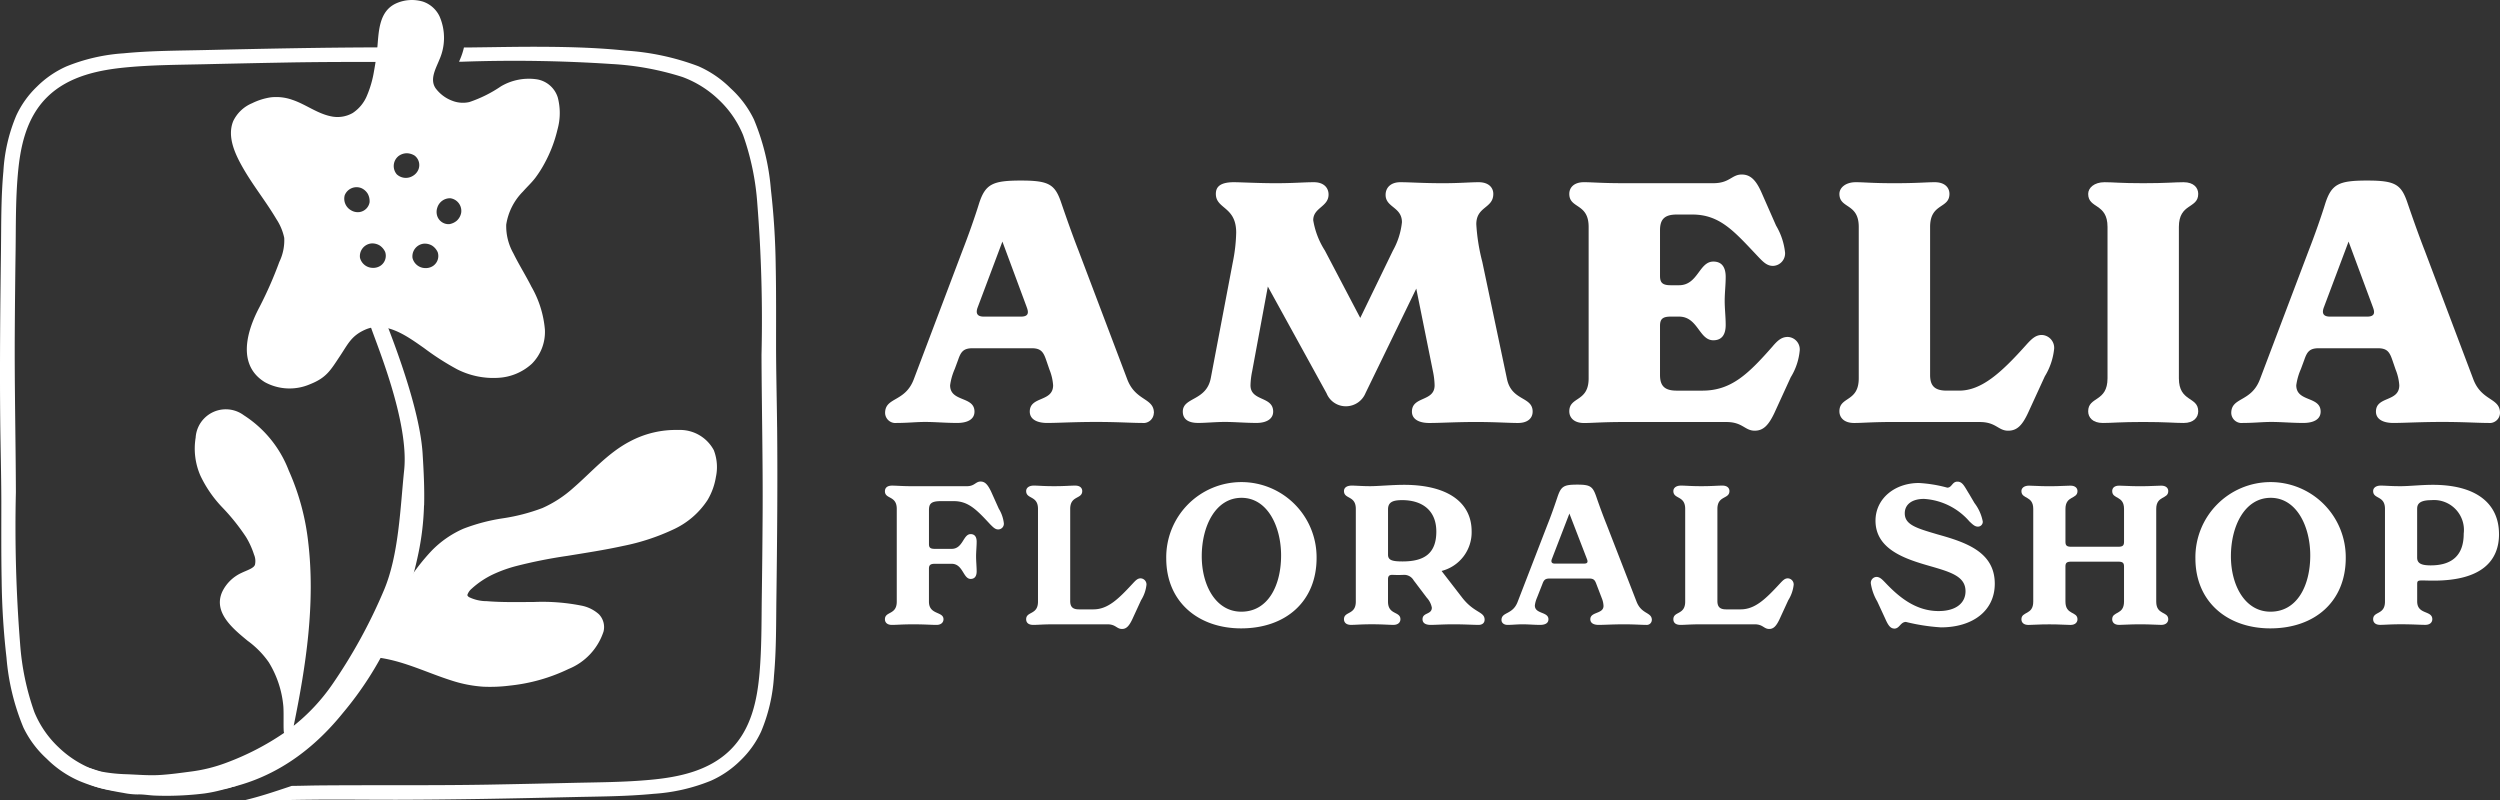 <svg id="Group_216" data-name="Group 216" xmlns="http://www.w3.org/2000/svg" xmlns:xlink="http://www.w3.org/1999/xlink" width="225.673" height="72.243" viewBox="0 0 225.673 72.243">
  <rect x="0" y="0" width="225.673" height="72.243" fill="#333333" stroke="none"/>
  <defs>
    <clipPath id="clip-path">
      <rect id="Rectangle_204" data-name="Rectangle 204" width="225.673" height="72.243" fill="#fff"/>
    </clipPath>
  </defs>
  <g id="Group_216-2" data-name="Group 216" clip-path="url(#clip-path)">
    <path id="Path_82" data-name="Path 82" d="M361.487,89.772a.933.933,0,0,1-1.054.9c-1.023,0-2.077-.09-4.154-.09s-3.372.09-4.425.09c-.963,0-1.565-.361-1.565-1.023,0-1.415,2.107-.843,2.107-2.378a4.61,4.61,0,0,0-.331-1.415l-.3-.873c-.241-.692-.452-1.054-1.294-1.054h-5.358c-.843,0-1.054.361-1.294,1.054l-.3.813a5.428,5.428,0,0,0-.421,1.475c0,1.535,2.2.963,2.2,2.378,0,.662-.572,1.023-1.566,1.023-1.023,0-1.986-.09-2.86-.09-.9,0-1.565.09-2.589.09a.932.932,0,0,1-1.054-.9c0-1.445,1.806-.963,2.589-3.04l4.395-11.619c.542-1.385,1.144-3.1,1.505-4.275.572-1.746,1.234-2.047,3.793-2.047s3.07.361,3.642,2.077c.391,1.144.993,2.86,1.535,4.245l4.4,11.619c.752,1.987,2.408,1.656,2.408,3.04M350.018,80.23l-2.2-5.93-2.228,5.93c-.15.391-.181.843.542.843h3.372c.753,0,.662-.452.512-.843" transform="translate(-257.332 -52.493)" fill="#fff"/>
    <path id="Path_83" data-name="Path 83" d="M482.26,90.136c0,.572-.421,1.023-1.324,1.023-.843,0-2.017-.09-3.793-.09-1.836,0-3.161.09-4.214.09-.963,0-1.565-.361-1.565-1.023,0-1.415,2.047-.873,2.047-2.378a6.818,6.818,0,0,0-.151-1.264l-1.505-7.465-4.576,9.422a1.916,1.916,0,0,1-1.746,1.2,1.872,1.872,0,0,1-1.776-1.174l-5.3-9.633-1.415,7.646a7.141,7.141,0,0,0-.151,1.264c0,1.475,2.047.963,2.047,2.378,0,.662-.6,1.023-1.505,1.023-.963,0-1.987-.09-2.829-.09-.873,0-1.746.09-2.438.09-.963,0-1.385-.391-1.385-1.023,0-1.325,2.137-.933,2.529-3.04L455.2,76.62a14.917,14.917,0,0,0,.3-2.649c0-2.378-1.836-2.107-1.836-3.492,0-.542.271-1.054,1.625-1.054.572,0,2.228.09,3.763.09,1.686,0,2.529-.09,3.462-.09.873,0,1.324.482,1.324,1.114,0,1.114-1.384,1.174-1.384,2.318a7.245,7.245,0,0,0,1.054,2.739l3.191,6.081,2.95-6.081a6.654,6.654,0,0,0,.813-2.559c0-1.385-1.475-1.324-1.475-2.468,0-.692.512-1.144,1.324-1.144.933,0,1.957.09,3.883.09,1.475,0,2.408-.09,3.191-.09.933,0,1.324.512,1.324,1.054,0,1.325-1.535,1.114-1.535,2.739a17.562,17.562,0,0,0,.542,3.4l2.227,10.566c.421,2.017,2.318,1.565,2.318,2.95" transform="translate(-343.91 -52.977)" fill="#fff"/>
    <path id="Path_84" data-name="Path 84" d="M618.741,82.367a5.578,5.578,0,0,1-.813,2.438l-1.475,3.221c-.542,1.144-1.024,1.6-1.776,1.6-.9,0-1.084-.783-2.559-.783h-9.211c-2.077,0-2.83.09-3.643.09-.933,0-1.325-.512-1.325-1.054,0-1.354,1.746-.813,1.746-2.98V71.229c0-2.167-1.746-1.625-1.746-2.98,0-.542.391-1.054,1.325-1.054.783,0,1.535.09,3.643.09h8.037c1.475,0,1.655-.783,2.559-.783.753,0,1.264.451,1.776,1.6l1.325,3.01a6.009,6.009,0,0,1,.813,2.438,1.13,1.13,0,0,1-1.084,1.2c-.542,0-.873-.331-1.385-.873-2.107-2.227-3.4-3.763-5.9-3.763h-1.415c-1.114,0-1.505.452-1.505,1.415v4.124c0,.6.211.843.963.843h.752c1.716,0,1.807-2.137,3.1-2.137.692,0,1.114.421,1.114,1.385,0,.723-.09,1.445-.09,2.167s.09,1.445.09,2.168c0,.963-.421,1.385-1.114,1.385-1.294,0-1.385-2.137-3.1-2.137h-.752c-.752,0-.963.241-.963.843v4.425c0,.963.392,1.415,1.505,1.415h2.318c2.589,0,4.124-1.475,6.322-3.974.481-.572.843-.873,1.385-.873a1.13,1.13,0,0,1,1.084,1.2" transform="translate(-456.28 -50.748)" fill="#fff"/>
    <path id="Path_85" data-name="Path 85" d="M713.528,91.07h-7.706c-2.077,0-2.83.09-3.642.09-.933,0-1.325-.512-1.325-1.054,0-1.354,1.746-.813,1.746-2.98V73.46c0-2.168-1.746-1.625-1.746-2.98,0-.542.542-1.054,1.475-1.054.813,0,1.415.09,3.492.09s2.83-.09,3.642-.09c.933,0,1.324.512,1.324,1.054,0,1.355-1.746.813-1.746,2.98V86.825c0,.963.391,1.415,1.505,1.415h1.114c2.017,0,3.793-1.6,6.05-4.124.512-.572.873-.9,1.415-.9a1.162,1.162,0,0,1,1.114,1.234,5.9,5.9,0,0,1-.843,2.5l-1.505,3.281c-.542,1.174-1.023,1.626-1.806,1.626-.9,0-1.084-.783-2.559-.783" transform="translate(-534.813 -52.978)" fill="#fff"/>
    <path id="Path_86" data-name="Path 86" d="M795.638,90.105c0-1.354,1.746-.813,1.746-2.98V73.459c0-2.167-1.746-1.625-1.746-2.98,0-.542.542-1.054,1.475-1.054.813,0,1.415.09,3.492.09s2.83-.09,3.642-.09c.933,0,1.325.512,1.325,1.054,0,1.355-1.746.813-1.746,2.98V87.125c0,2.167,1.746,1.625,1.746,2.98,0,.542-.391,1.054-1.325,1.054-.813,0-1.565-.09-3.642-.09s-2.83.09-3.642.09c-.933,0-1.325-.512-1.325-1.054" transform="translate(-607.14 -52.977)" fill="#fff"/>
    <path id="Path_87" data-name="Path 87" d="M874.408,89.772a.932.932,0,0,1-1.054.9c-1.023,0-2.077-.09-4.154-.09s-3.371.09-4.425.09c-.963,0-1.565-.361-1.565-1.023,0-1.415,2.107-.843,2.107-2.378a4.607,4.607,0,0,0-.331-1.415l-.3-.873c-.241-.692-.452-1.054-1.295-1.054h-5.358c-.843,0-1.054.361-1.294,1.054l-.3.813a5.429,5.429,0,0,0-.422,1.475c0,1.535,2.2.963,2.2,2.378,0,.662-.572,1.023-1.566,1.023-1.023,0-1.986-.09-2.859-.09-.9,0-1.565.09-2.589.09a.932.932,0,0,1-1.054-.9c0-1.445,1.806-.963,2.589-3.04l4.4-11.619c.542-1.385,1.144-3.1,1.505-4.275.572-1.746,1.234-2.047,3.793-2.047s3.07.361,3.642,2.077c.391,1.144.993,2.86,1.535,4.245L872,86.732c.752,1.987,2.408,1.656,2.408,3.04M862.939,80.23l-2.2-5.93-2.228,5.93c-.151.391-.181.843.542.843h3.372c.753,0,.662-.452.512-.843" transform="translate(-648.735 -52.493)" fill="#fff"/>
    <path id="Path_88" data-name="Path 88" d="M347.913,187.237a.512.512,0,0,1-.508.56c-.262,0-.438-.175-.718-.455-1.208-1.3-1.961-2.1-3.292-2.1H342.24c-.911,0-1.086.245-1.086.823v3.047c0,.315.105.438.525.438H343.2c1.033,0,1.033-1.331,1.716-1.331.333,0,.543.21.543.683,0,.421-.052.893-.052,1.331s.052.946.052,1.348c0,.473-.21.683-.543.683-.683,0-.683-1.366-1.716-1.366h-1.523c-.42,0-.525.14-.525.455v2.96c0,1.226,1.313.858,1.313,1.593,0,.262-.193.508-.63.508-.49,0-1.051-.052-2.1-.052-1,0-1.488.052-1.926.052-.455,0-.63-.245-.63-.508,0-.736,1.068-.368,1.068-1.593v-8.37c0-1.226-1.068-.858-1.068-1.593,0-.28.175-.508.648-.508.385,0,.911.053,1.874.053h4.868c.718,0,.788-.421,1.243-.421.385,0,.631.245.946.893l.7,1.558a3.193,3.193,0,0,1,.455,1.313" transform="translate(-257.297 -140.005)" fill="#fff"/>
    <path id="Path_89" data-name="Path 89" d="M398.328,197.545h-4.815c-.963,0-1.489.053-1.874.053-.473,0-.648-.228-.648-.508,0-.735,1.068-.368,1.068-1.593v-8.371c0-1.226-1.068-.858-1.068-1.611,0-.263.228-.491.683-.491.438,0,.858.053,1.839.053s1.453-.053,1.909-.053c.438,0,.631.228.631.491,0,.753-1.086.385-1.086,1.611v8.318c0,.525.228.753.788.753h1.3c1.3,0,2.241-.911,3.537-2.312.28-.3.455-.49.735-.49a.552.552,0,0,1,.525.578,3.286,3.286,0,0,1-.49,1.4l-.806,1.751c-.28.578-.525.841-.911.841-.49,0-.56-.42-1.313-.42" transform="translate(-298.36 -141.189)" fill="#fff"/>
    <path id="Path_90" data-name="Path 90" d="M444.362,190.576a6.786,6.786,0,1,1,13.571-.035c0,3.923-2.784,6.356-6.812,6.356-3.817,0-6.759-2.346-6.759-6.322m10.367-.263c0-2.609-1.226-5.2-3.572-5.2s-3.59,2.557-3.59,5.271c0,2.644,1.278,5.008,3.572,5.008,2.417,0,3.59-2.364,3.59-5.078" transform="translate(-339.086 -140.174)" fill="#fff"/>
    <path id="Path_91" data-name="Path 91" d="M524.768,196.917c0,.263-.193.455-.543.455-.455,0-1.331-.053-2.259-.053-.876,0-1.593.053-2.066.053s-.735-.175-.735-.508c0-.63.841-.4.841-1.05a1.815,1.815,0,0,0-.455-.893l-1.191-1.576a.979.979,0,0,0-.858-.49c-.35.018-.718.018-1.068,0-.28,0-.385.122-.385.4v2.014c0,1.226,1.121.858,1.121,1.593,0,.263-.193.508-.63.508-.455,0-.963-.053-1.944-.053s-1.453.053-1.891.053c-.455,0-.63-.245-.63-.508,0-.735,1.068-.368,1.068-1.593V186.9c0-1.226-1.068-.858-1.068-1.611,0-.245.175-.491.718-.491.3,0,.963.053,1.646.053.718,0,2.014-.122,3.047-.122,4.1,0,6.112,1.7,6.112,4.185a3.6,3.6,0,0,1-2.714,3.59l1.838,2.381c1.121,1.453,2.049,1.261,2.049,2.031m-4.36-7.968c0-1.944-1.313-2.837-3.082-2.837-.841,0-1.278.175-1.278.841v4.08c0,.49.35.613,1.313.613,1.891,0,3.047-.665,3.047-2.7" transform="translate(-390.755 -140.964)" fill="#fff"/>
    <path id="Path_92" data-name="Path 92" d="M585.664,196.878a.454.454,0,0,1-.508.438c-.473,0-1.033-.052-2.014-.052s-1.734.052-2.276.052c-.473,0-.753-.175-.753-.508,0-.7,1.191-.455,1.191-1.208a2.053,2.053,0,0,0-.158-.7l-.49-1.278c-.122-.333-.228-.49-.63-.49h-3.607c-.4,0-.508.158-.63.49l-.49,1.243a2.5,2.5,0,0,0-.193.7c0,.788,1.226.543,1.226,1.243,0,.333-.263.508-.753.508-.525,0-1.051-.052-1.576-.052s-.911.052-1.366.052c-.333,0-.543-.192-.543-.438,0-.753,1-.455,1.453-1.629l2.7-6.987c.333-.823.665-1.786.893-2.469.333-1,.578-1.138,1.8-1.138,1.208,0,1.4.175,1.734,1.156.228.666.578,1.629.91,2.452l2.7,6.952c.455,1.173,1.383.928,1.383,1.664m-5.849-5.481-1.594-4.133-1.593,4.133c-.07.192-.035.385.263.385h2.662c.35,0,.333-.193.262-.385" transform="translate(-436.556 -140.908)" fill="#fff"/>
    <path id="Path_93" data-name="Path 93" d="M644.921,197.545h-4.815c-.963,0-1.489.053-1.874.053-.473,0-.648-.228-.648-.508,0-.735,1.068-.368,1.068-1.593v-8.371c0-1.226-1.068-.858-1.068-1.611,0-.263.228-.491.683-.491.438,0,.858.053,1.839.053s1.453-.053,1.909-.053c.438,0,.631.228.631.491,0,.753-1.086.385-1.086,1.611v8.318c0,.525.228.753.788.753h1.3c1.3,0,2.241-.911,3.537-2.312.28-.3.455-.49.735-.49a.551.551,0,0,1,.525.578,3.287,3.287,0,0,1-.49,1.4l-.805,1.751c-.28.578-.525.841-.911.841-.49,0-.56-.42-1.313-.42" transform="translate(-486.531 -141.189)" fill="#fff"/>
    <path id="Path_94" data-name="Path 94" d="M714.164,195.979l-.753-1.629a4.549,4.549,0,0,1-.578-1.611.534.534,0,0,1,.508-.6c.315,0,.543.263.753.473,1.173,1.243,2.714,2.609,4.851,2.609,1.611,0,2.434-.753,2.434-1.786,0-1.348-1.331-1.734-3.275-2.294-2.207-.631-4.851-1.506-4.851-4.08,0-1.961,1.7-3.4,3.922-3.4a12.223,12.223,0,0,1,2.557.42c.421,0,.438-.543.911-.543s.63.42,1.068,1.121l.473.805a3.967,3.967,0,0,1,.753,1.681.438.438,0,0,1-.438.455c-.28,0-.473-.193-.77-.473a5.9,5.9,0,0,0-4.1-2.031c-1.068,0-1.734.49-1.734,1.3,0,1.051,1.086,1.349,2.977,1.909,2.574.718,5.148,1.593,5.148,4.448,0,2.452-2,3.94-4.868,3.94a17.759,17.759,0,0,1-3.152-.49c-.49,0-.578.6-1.033.6-.385,0-.578-.333-.805-.823" transform="translate(-543.953 -140.061)" fill="#fff"/>
    <path id="Path_95" data-name="Path 95" d="M783.45,197.089c0,.262-.193.508-.63.508s-.928-.053-1.909-.053-1.453.053-1.891.053c-.455,0-.63-.245-.63-.508,0-.735,1.068-.368,1.068-1.593v-3.169c0-.315-.105-.438-.525-.438h-4.238c-.42,0-.525.122-.525.438V195.5c0,1.226,1.086.858,1.086,1.593,0,.262-.193.508-.63.508-.455,0-.928-.053-1.909-.053s-1.453.053-1.891.053c-.455,0-.63-.245-.63-.508,0-.735,1.068-.368,1.068-1.593v-8.37c0-1.226-1.068-.858-1.068-1.611,0-.263.228-.491.683-.491.438,0,.858.053,1.839.053s1.453-.053,1.909-.053c.438,0,.63.228.63.491,0,.753-1.086.385-1.086,1.611v2.96c0,.333.105.455.525.455h4.238c.42,0,.525-.122.525-.455v-2.96c0-1.226-1.068-.858-1.068-1.611,0-.263.175-.491.63-.491.438,0,.911.053,1.891.053s1.471-.053,1.909-.053.63.228.63.491c0,.753-1.086.385-1.086,1.611v8.37c0,1.226,1.086.858,1.086,1.593" transform="translate(-587.724 -141.189)" fill="#fff"/>
    <path id="Path_96" data-name="Path 96" d="M836.5,190.576a6.786,6.786,0,1,1,13.571-.035c0,3.923-2.784,6.356-6.812,6.356-3.817,0-6.759-2.346-6.759-6.322m10.367-.263c0-2.609-1.226-5.2-3.572-5.2s-3.59,2.557-3.59,5.271c0,2.644,1.278,5.008,3.572,5.008,2.417,0,3.59-2.364,3.59-5.078" transform="translate(-638.322 -140.174)" fill="#fff"/>
    <path id="Path_97" data-name="Path 97" d="M915.574,189.177c0,2.347-1.489,4.2-5.9,4.2-1.348,0-1.488-.122-1.488.315v1.558c0,1.226,1.366.788,1.366,1.611,0,.262-.193.508-.63.508-.49,0-1.121-.052-2.189-.052-.981,0-1.454.052-1.891.052-.455,0-.631-.245-.631-.508,0-.736,1.068-.368,1.068-1.593V186.9c0-1.226-1.068-.858-1.068-1.611,0-.263.228-.49.683-.49.438,0,.858.053,1.8.053.77,0,1.874-.123,2.907-.123,3.958,0,5.971,1.716,5.971,4.448m-3.187-.035a2.7,2.7,0,0,0-2.924-3.029c-1.278,0-1.278.525-1.278.841V191.3c0,.543.42.7,1.226.7,2.049,0,2.977-1.033,2.977-2.854" transform="translate(-689.989 -140.964)" fill="#fff"/>
    <path id="Path_98" data-name="Path 98" d="M70.149,52.155c-.025-2.455-.091-4.9-.094-7.364,0-2.38.016-4.766-.031-7.134a68.077,68.077,0,0,0-.437-6.956,20.672,20.672,0,0,0-1.53-6.315,9.2,9.2,0,0,0-2.1-2.81,9.523,9.523,0,0,0-2.924-2A22.579,22.579,0,0,0,56.5,18.171c-2.355-.248-4.763-.326-7.185-.344-2.446-.018-4.239.029-6.695.056-.247,0-.493,0-.74,0a5.942,5.942,0,0,1-.274.888c-.051.127-.107.261-.167.4l.328,0a132.961,132.961,0,0,1,13.425.207A25.628,25.628,0,0,1,61.6,20.55a9.44,9.44,0,0,1,3.3,2.072,9.112,9.112,0,0,1,2.177,3.169,23.391,23.391,0,0,1,1.285,6.193,132.488,132.488,0,0,1,.379,13.648c.018,4.837.131,9.647.1,14.5q-.023,3.72-.076,7.444c-.029,2.239-.007,4.476-.2,6.75-.207,2.391-.714,5.091-2.671,7s-4.732,2.442-7.2,2.669c-2.344.218-4.654.221-6.967.274q-3.84.09-7.68.161c-5.006.085-9.973.029-14.968.069-1.289.011-1.465.031-2.759.045-.067.027-.136.049-.2.071-1.336.446-2.68.9-4.068,1.227,2.422.018,3.744-.029,6.177-.054,2.54-.027,5.067.011,7.6.007,5.281-.011,10.584-.12,15.891-.243,2.417-.056,4.833-.056,7.283-.294a16.516,16.516,0,0,0,5.171-1.182,8.913,8.913,0,0,0,2.672-1.833,8.664,8.664,0,0,0,1.862-2.609,15.239,15.239,0,0,0,1.159-5.022c.216-2.377.187-4.717.219-7.058.065-5.142.116-10.281.065-15.4M14.979,84.29a25.415,25.415,0,0,1-6.407-1.173c-.042-.016-.085-.031-.127-.049a9.415,9.415,0,0,1-3.169-2.023A9.117,9.117,0,0,1,3.1,77.876a23.4,23.4,0,0,1-1.287-6.191,133.758,133.758,0,0,1-.379-13.65c-.016-4.837-.131-9.647-.1-14.5q.023-3.72.076-7.444c.027-2.239,0-4.476.2-6.748.209-2.393.716-5.091,2.671-7s4.734-2.44,7.2-2.669c2.344-.216,4.652-.221,6.964-.274q3.843-.09,7.682-.16c3.013-.051,6.015-.051,9.014-.051.072-.435.132-.872.174-1.311h-.972c-5.281.009-10.586.121-15.891.243-2.417.056-4.832.054-7.286.292A16.569,16.569,0,0,0,6,19.594a8.883,8.883,0,0,0-2.671,1.833,8.615,8.615,0,0,0-1.862,2.609,15.143,15.143,0,0,0-1.16,5.022c-.218,2.377-.19,4.716-.218,7.058C.023,41.259-.031,46.4.02,51.512c.025,2.458.094,4.9.1,7.366,0,2.38-.016,4.763.029,7.132a68.079,68.079,0,0,0,.437,6.956,20.8,20.8,0,0,0,1.53,6.316,9.2,9.2,0,0,0,2.1,2.81,9.52,9.52,0,0,0,2.926,2,14.589,14.589,0,0,0,2.613.821c.464.1.932.19,1.4.266a6.494,6.494,0,0,0,1.279.136c.488-.019,1,.078,1.493.1s1.006.026,1.509.019a27.9,27.9,0,0,0,3.009-.206,12.676,12.676,0,0,0,1.515-.306q.394-.1.788-.2a3.632,3.632,0,0,1,.787-.208c-2.214-.011-4.385-.024-6.548-.218" transform="translate(0 -13.601)" fill="#fff"/>
    <path id="Path_99" data-name="Path 99" d="M61.361,126.237c.04-1.557-.039-3.117-.136-4.673-.293-4.7-3.417-12.11-3.976-13.581-.386-1.017-1.041-2.2-2.242-2.332a2.167,2.167,0,0,0-.769.065.278.278,0,0,0-.12.462,9.919,9.919,0,0,1,2.428,3.94c.5,1.514,3.468,8.548,3.014,12.923-.36,3.473-.478,7.658-1.828,10.854a47.458,47.458,0,0,1-4.677,8.523,17.35,17.35,0,0,1-3.467,3.709c1.115-5.44,1.966-11.044,1.308-16.594a21.693,21.693,0,0,0-1.755-6.447,10.273,10.273,0,0,0-4.055-4.988,2.728,2.728,0,0,0-4.349,2.023,6.1,6.1,0,0,0,.433,3.437,10.847,10.847,0,0,0,1.953,2.837,18.785,18.785,0,0,1,2.165,2.7,7.42,7.42,0,0,1,.719,1.583,1.478,1.478,0,0,1,.081.925.541.541,0,0,1-.136.185,1.429,1.429,0,0,1-.287.184c-.258.133-.533.232-.794.359a3.583,3.583,0,0,0-1.733,1.7c-.849,1.88,1.006,3.363,2.289,4.424A8.175,8.175,0,0,1,47.34,140.4a9.122,9.122,0,0,1,1.313,3.967c.057.7-.026,2.351.074,2.4a24.165,24.165,0,0,1-5.277,2.72,14.093,14.093,0,0,1-3.151.775c-.937.123-1.86.254-2.8.31-1.018.061-2.047-.037-3.067-.072a14.4,14.4,0,0,1-2.1-.215c-.346-.063-.713-.208-1.05-.305a3.8,3.8,0,0,0-.752-.151c-.241-.023-2.442,2.929,10.17,2.314,5.866-.286,10.2-3.28,13.36-7.208a30.47,30.47,0,0,0,4.211-6.576,36.222,36.222,0,0,0,2.581-7.827,24.392,24.392,0,0,0,.5-4.3" transform="translate(-23.076 -80.613)" fill="#fff"/>
    <path id="Path_100" data-name="Path 100" d="M174.241,165.657a3.463,3.463,0,0,0-3.227-1.851,8.789,8.789,0,0,0-4.358,1.033c-1.98,1.031-3.443,2.753-5.108,4.194a10.626,10.626,0,0,1-2.8,1.823,17.17,17.17,0,0,1-3.537.92,16.953,16.953,0,0,0-3.583.941,9.058,9.058,0,0,0-2.882,2,18.958,18.958,0,0,0-3.634,5.589c-.433.954-.816,1.93-1.165,2.917a.223.223,0,0,0,.128.3.5.5,0,0,0-.077.067.648.648,0,0,0-.088.6.265.265,0,0,0,.2.187c2.242.335,4.259,1.351,6.4,2.032a11.711,11.711,0,0,0,2.887.571,14.012,14.012,0,0,0,2.427-.1,16,16,0,0,0,5.295-1.5A5.488,5.488,0,0,0,164.273,182a1.67,1.67,0,0,0-.415-1.556,3.293,3.293,0,0,0-1.589-.783,18.183,18.183,0,0,0-4.33-.325c-1.4,0-2.806.04-4.2-.076a3.667,3.667,0,0,1-1.611-.366.544.544,0,0,1-.118-.108.169.169,0,0,1-.028-.091,1.224,1.224,0,0,1,.377-.551,7.864,7.864,0,0,1,2.154-1.4,12.218,12.218,0,0,1,1.846-.646,43.783,43.783,0,0,1,4.627-.924c1.689-.275,3.383-.534,5.055-.9a19.684,19.684,0,0,0,4.533-1.488,7.338,7.338,0,0,0,3.083-2.648,5.907,5.907,0,0,0,.759-2.089,4.233,4.233,0,0,0-.175-2.381" transform="translate(-109.792 -124.993)" fill="#fff"/>
    <path id="Path_101" data-name="Path 101" d="M115.091,25.81c-.507-.991-1.1-1.936-1.592-2.936a5.005,5.005,0,0,1-.648-2.6,5.4,5.4,0,0,1,1.506-2.978c.37-.422.785-.8,1.125-1.248a10.206,10.206,0,0,0,.807-1.265,12.136,12.136,0,0,0,1.189-3.091,5.52,5.52,0,0,0,.02-2.912,2.377,2.377,0,0,0-1.869-1.617,4.954,4.954,0,0,0-3.253.63,11.637,11.637,0,0,1-2.856,1.42,2.634,2.634,0,0,1-1.554-.123,3.3,3.3,0,0,1-1.5-1.137c-.539-.814.038-1.776.348-2.561a4.851,4.851,0,0,0,.015-3.92A2.567,2.567,0,0,0,105.334.146,3.489,3.489,0,0,0,102.9.311c-1.515.7-1.553,2.454-1.677,3.9-.064.745-.174,1.488-.31,2.223a9.521,9.521,0,0,1-.615,2.154A3.452,3.452,0,0,1,98.992,10.2a2.757,2.757,0,0,1-1.955.3c-1.244-.248-2.284-1.081-3.475-1.482a4.339,4.339,0,0,0-1.986-.228,5.706,5.706,0,0,0-1.669.53,3.283,3.283,0,0,0-1.7,1.612c-.6,1.462.236,3.117.963,4.368.9,1.543,2.022,2.937,2.929,4.473a4.9,4.9,0,0,1,.713,1.7,4.458,4.458,0,0,1-.442,2.166,35.373,35.373,0,0,1-1.778,4.053c-.543,1.032-2.549,4.952.47,6.807a4.65,4.65,0,0,0,4.067.189c1.5-.59,1.856-1.259,2.718-2.553.718-1.077,1.015-1.809,2.241-2.362,1.9-.859,3.849.6,5.344,1.646a23.671,23.671,0,0,0,2.987,1.917,7.216,7.216,0,0,0,3.749.767,4.863,4.863,0,0,0,3-1.271,4.079,4.079,0,0,0,1.174-3.078,9.373,9.373,0,0,0-1.254-3.94M99.611,19.143a1.185,1.185,0,0,1-.779-.167,1.2,1.2,0,0,1-.563-1.344,1.151,1.151,0,0,1,1.5-.652,1.282,1.282,0,0,1,.587.521,1.388,1.388,0,0,1,.16.76,1.082,1.082,0,0,1-.907.882m3.5-5.04a1.28,1.28,0,0,1,.737-.269,1.385,1.385,0,0,1,.745.219,1.081,1.081,0,0,1,.346,1.217,1.184,1.184,0,0,1-.516.607,1.2,1.2,0,0,1-1.45-.141,1.152,1.152,0,0,1,.139-1.632m-1.561,9.851a1.184,1.184,0,0,1-.765.224,1.2,1.2,0,0,1-1.135-.913,1.152,1.152,0,0,1,1.011-1.289,1.28,1.28,0,0,1,.764.179,1.39,1.39,0,0,1,.5.591,1.082,1.082,0,0,1-.378,1.208m4.744.02a1.183,1.183,0,0,1-.765.224,1.2,1.2,0,0,1-1.135-.913,1.152,1.152,0,0,1,1.011-1.289,1.281,1.281,0,0,1,.764.179,1.386,1.386,0,0,1,.5.591,1.082,1.082,0,0,1-.378,1.208m2.12-4.07a1.387,1.387,0,0,1-.7.329,1.082,1.082,0,0,1-1.065-.683,1.183,1.183,0,0,1-.015-.8,1.2,1.2,0,0,1,1.18-.855,1.152,1.152,0,0,1,.977,1.315,1.281,1.281,0,0,1-.374.69" transform="translate(-67.154 0)" fill="#fff"/>
  </g>
</svg>
